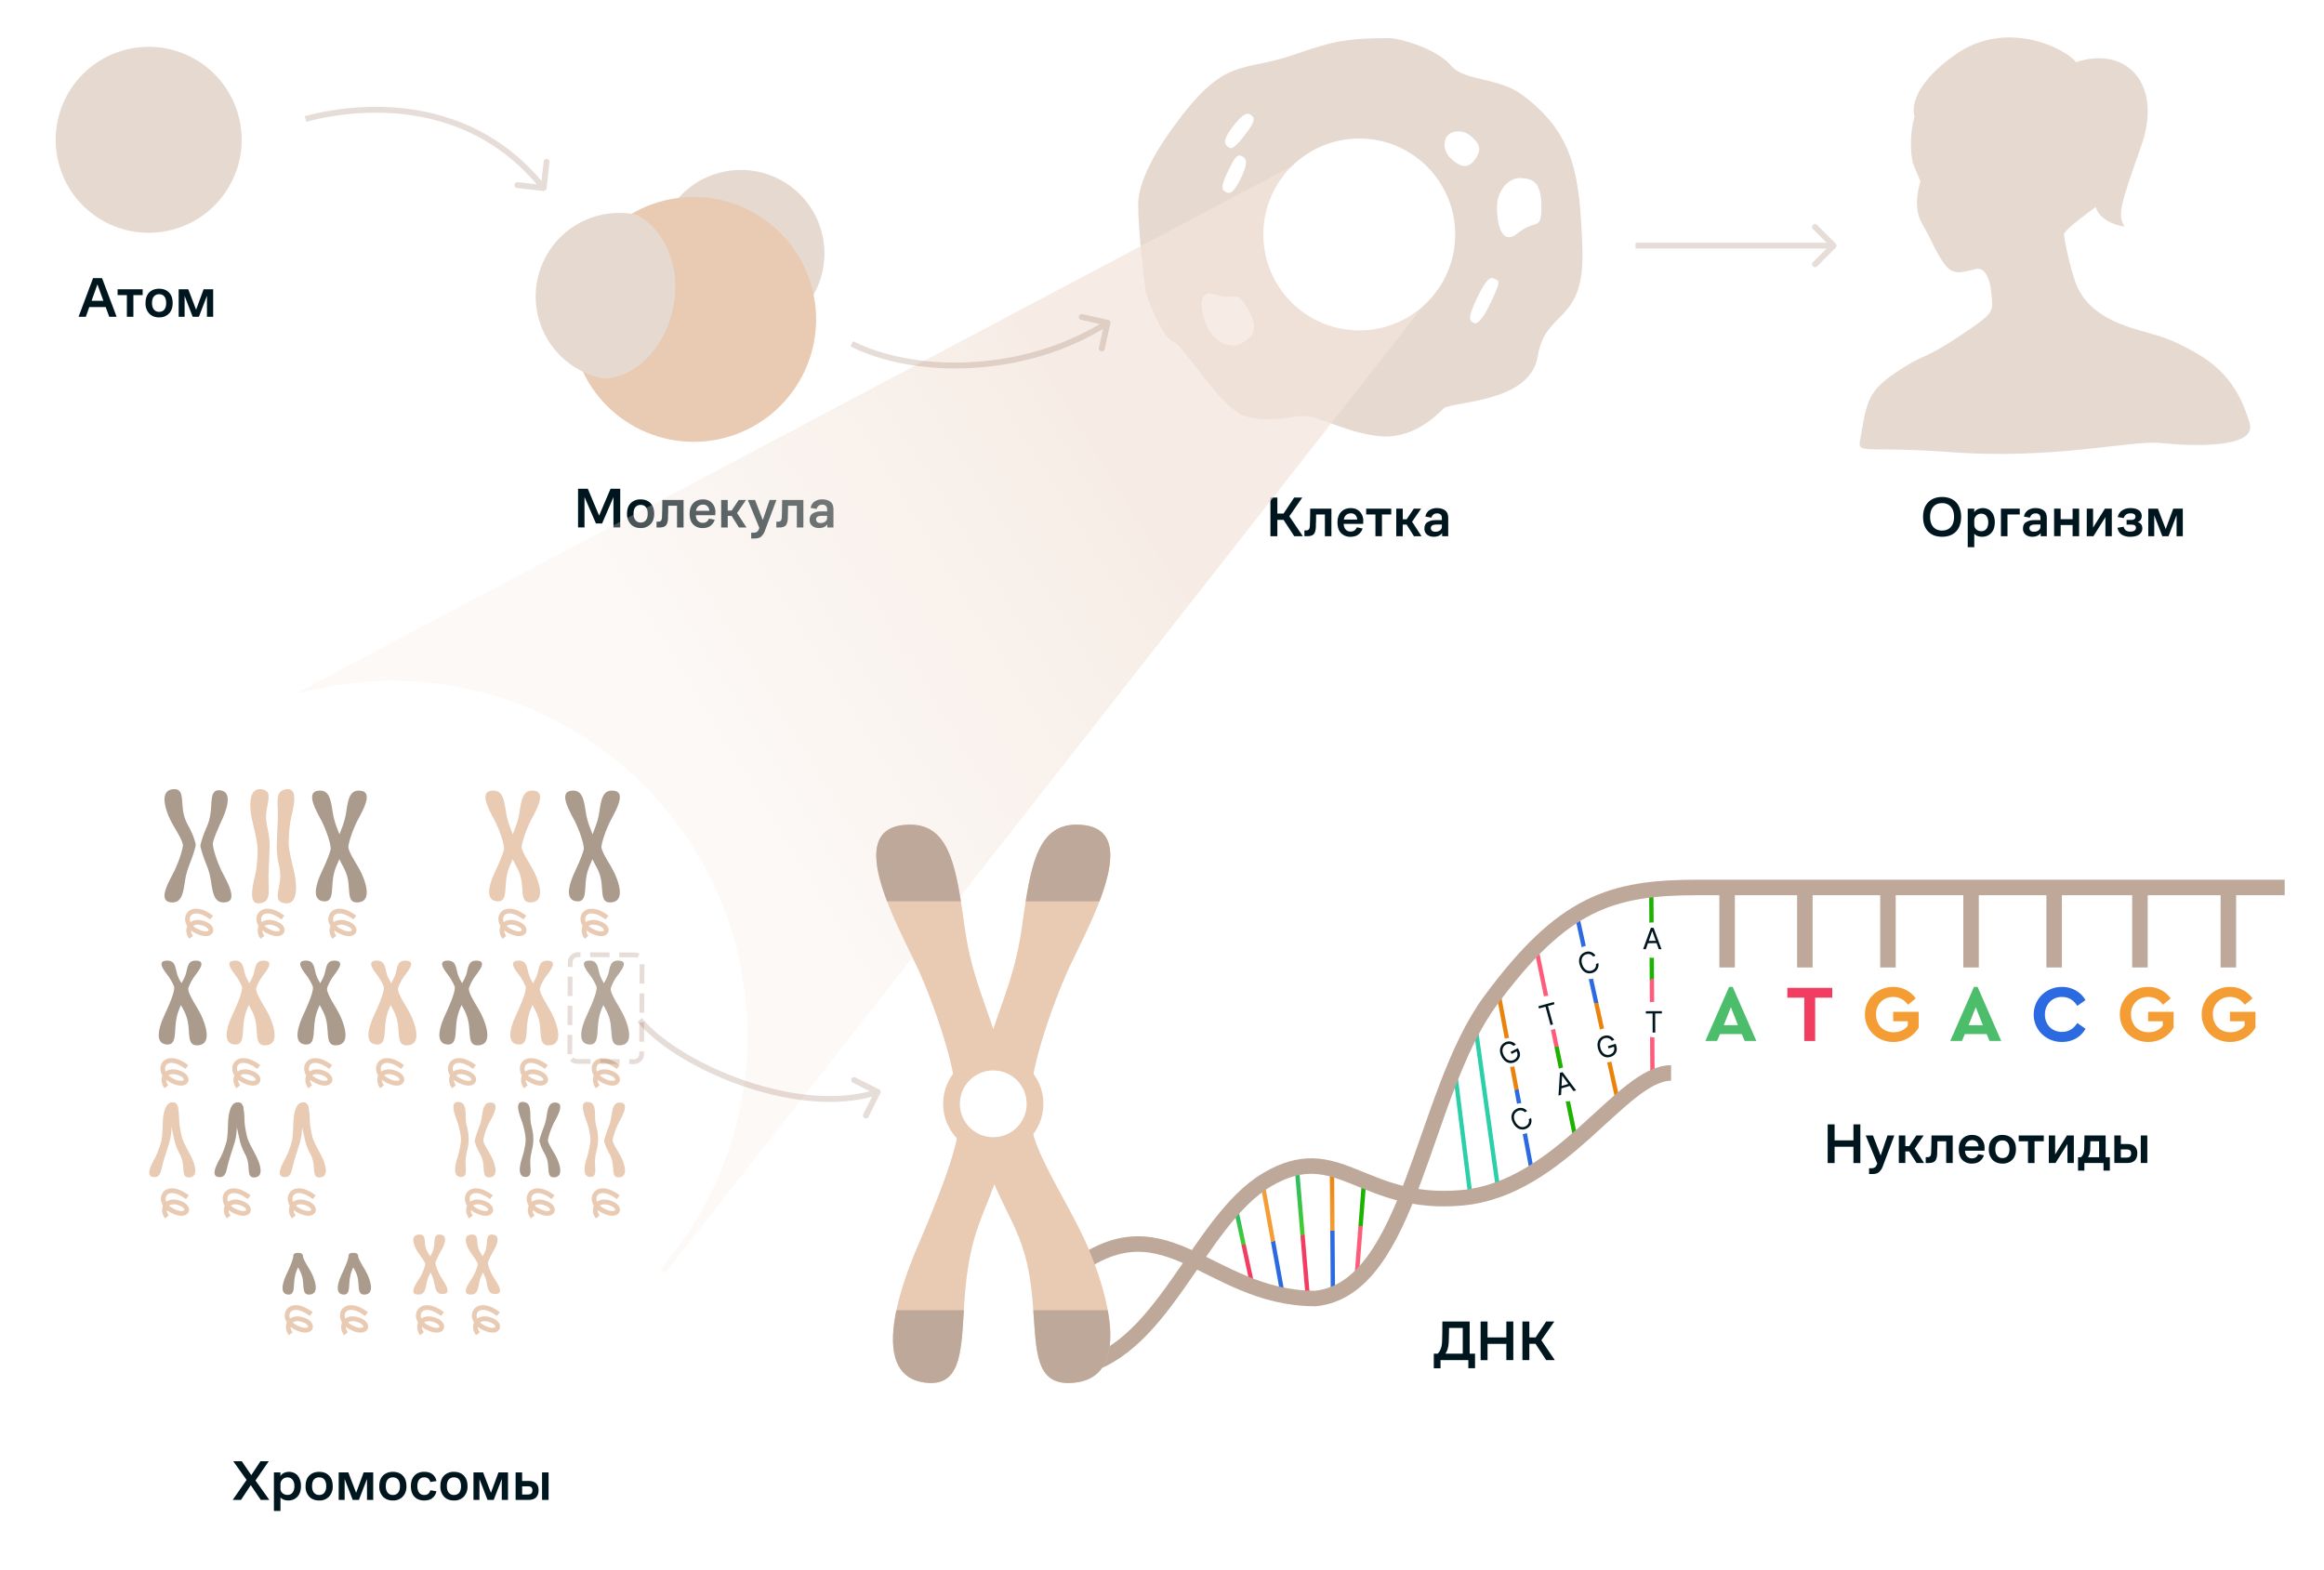 <svg width="749" height="506" fill="none" xmlns="http://www.w3.org/2000/svg"><path d="m417.88 375.46 3.85 45.42" stroke="url(#a)" stroke-width="1.39"/><path d="m397.88 387.57 6.18 28.76" stroke="url(#b)" stroke-width="1.39"/><path d="m429.27 377.19.3 37.84" stroke="url(#c)" stroke-width="1.39"/><path d="m406.75 380.6 6.87 37.92" stroke="url(#d)" stroke-width="1.39"/><path d="m473.68 383.66-4.42-35.51m6.14-18.1 7.52 53.86" stroke="#2BD0A9" stroke-width="1.39"/><path d="m439.72 379.44-2.6 33.58" stroke="url(#e)" stroke-width="1.39"/><path d="m507.49 365.55-12.18-58.9" stroke="url(#f)" stroke-width="1.39"/><path d="M508.63 353.56a5.5 5.5 0 0 0 .13-7.78 5.5 5.5 0 0 0-7.77-.35 5.5 5.5 0 0 0-.13 7.77 5.5 5.5 0 0 0 7.77.36ZM502.82 330.56a5.5 5.5 0 0 0 .13-7.78 5.5 5.5 0 0 0-7.77-.35 5.5 5.5 0 0 0-.13 7.78 5.5 5.5 0 0 0 7.77.35Z" fill="#fff"/><path d="m503.12 352.87.11-2.07 2.67-.8 1.22 1.68.84-.25-4.38-5.88-.83.24-.46 7.33.83-.25Zm.15-2.86.18-3.29.05-.02 1.94 2.67-2.17.64ZM496 325.04l2.09-.58 1.63 5.93.8-.22-1.63-5.93 2.1-.57-.2-.72-4.99 1.37.2.72Z" fill="#00161F"/><path d="m532.2 288.56.19 28.76.18 28.76" stroke="url(#g)" stroke-width="1.39"/><path d="M535.15 308.07a5.72 5.72 0 0 0 2.54-7.68 5.72 5.72 0 0 0-7.7-2.43 5.72 5.72 0 0 0-2.55 7.67 5.72 5.72 0 0 0 7.71 2.44ZM535.74 333.8a5.67 5.67 0 0 0 2.3-7.67 5.67 5.67 0 0 0-7.58-2.64 5.67 5.67 0 0 0-2.29 7.68 5.67 5.67 0 0 0 7.57 2.64Z" fill="#fff"/><path d="m530.44 305.94.68-1.95 2.78-.01.7 1.95h.88l-2.56-6.89h-.86l-2.5 6.9h.88Zm.94-2.69 1.09-3.11h.05l1.12 3.1-2.26.01ZM530.45 326.66l2.16-.01.02 6.15h.84l-.02-6.15 2.16-.01v-.74l-5.17.02v.74Z" fill="#00161F"/><path d="m521.3 354.3-12.76-57.77" stroke="url(#h)" stroke-width="1.39"/><path d="M515.5 314.45a5.42 5.42 0 0 0 1.06-7.6 5.42 5.42 0 0 0-7.6-1 5.42 5.42 0 0 0-1.07 7.59 5.42 5.42 0 0 0 7.6 1.01ZM521.05 341.24a5.54 5.54 0 0 0 1.21-7.74 5.54 5.54 0 0 0-7.78-.92 5.54 5.54 0 0 0-1.2 7.74 5.54 5.54 0 0 0 7.77.92Z" fill="#fff"/><path d="M514.2 308a2.68 2.68 0 0 0-3.4-1.08c-1.65.63-2.34 2.37-1.55 4.4.79 2.03 2.47 2.83 4.12 2.2a2.69 2.69 0 0 0 1.76-3.1l-.77.3c.15.96-.43 1.73-1.28 2.06-1.16.46-2.43-.09-3.08-1.76-.65-1.66-.08-2.92 1.08-3.38.86-.33 1.8-.15 2.34.67l.78-.3ZM519.45 335.46l.82-.26a2.76 2.76 0 0 0-3.37-1.3c-1.68.53-2.46 2.2-1.81 4.28.65 2.08 2.24 3 3.98 2.46 1.57-.5 2.36-1.89 1.85-3.51l-.22-.71-2.5.78.22.71 1.73-.54c.35 1.19-.2 2.17-1.31 2.52-1.22.39-2.45-.25-2.98-1.95-.54-1.71.11-2.93 1.28-3.3.95-.3 1.76.04 2.31.82Z" fill="#00161F"/><path d="m483.08 320.96 11.13 59.2" stroke="url(#i)" stroke-width="1.39"/><path d="M490.09 342.63a4.89 4.89 0 0 0-6.9-6.89 4.89 4.89 0 0 0 6.9 6.9ZM493.68 364.05c1.99-2 2.04-5.17.11-7.09a5.01 5.01 0 0 0-7.08.15 5.02 5.02 0 0 0-.12 7.08 5.01 5.01 0 0 0 7.09-.14Z" fill="#fff"/><path d="M492.17 358.1a2.68 2.68 0 0 0-3.52-.62c-1.54.86-2 2.67-.93 4.57 1.06 1.9 2.84 2.47 4.38 1.62a2.69 2.69 0 0 0 1.32-3.32l-.73.4c.3.94-.17 1.79-.97 2.23-1.1.61-2.43.24-3.3-1.32-.87-1.56-.48-2.89.61-3.5.8-.44 1.77-.4 2.4.34l.74-.4ZM487.77 337.1l.77-.4a2.76 2.76 0 0 0-3.55-.68c-1.56.82-2.04 2.6-1.03 4.53 1 1.93 2.73 2.57 4.36 1.72 1.45-.76 1.98-2.27 1.2-3.78l-.35-.66-2.33 1.22.35.65 1.6-.84c.56 1.1.2 2.18-.84 2.72-1.13.59-2.45.18-3.28-1.4-.82-1.59-.4-2.9.68-3.47.89-.46 1.75-.27 2.42.4Z" fill="#00161F"/><path d="M342.62 411.83c32.32-27.87 45.75 6.69 81.36 6.69 30.9-3.22 34.23-65.93 56.29-95.86 23.4-31.76 39-36.62 66.9-36.62h9.47m179.69 0h-179.7m0 25.79v-25.79m51.84 25.79v-25.79m26.78 25.79v-25.79m-53.56 25.79v-25.79m80.34 25.79v-25.79m27.65 25.79v-25.79m28.5 25.79v-25.79" stroke="#BEA899" stroke-width="5"/><path d="M345.12 441.17c29.34-3.62 40.45-47.49 63.3-60.97 22.87-13.48 30.49 8.8 62.73 5.86 32.24-2.93 51.46-40.24 67.42-40.24" stroke="#BEA899" stroke-width="5"/><path d="m561.34 333.29.96 2.23h3.76l-7.63-17.43h-1.16l-7.65 17.43h3.76l.96-2.23h7Zm-3.5-8.66 2.28 5.78h-4.56l2.28-5.78Z" fill="#4CBD6B"/><path d="M605.56 334.67a9.36 9.36 0 0 0 4.64 1.16 9.32 9.32 0 0 0 8.17-4.64v-5.06h-8.22v3.04h4.72v1.4c-.5.67-1.12 1.19-1.9 1.55-.77.4-1.63.57-2.61.57a5.85 5.85 0 0 1-2.99-.72 4.96 4.96 0 0 1-2.02-2.05 6.07 6.07 0 0 1-.7-2.96 5.32 5.32 0 0 1 2.62-4.9 5.78 5.78 0 0 1 2.88-.73c1.97 0 3.55.86 4.77 2.52l2.5-2.05a8.73 8.73 0 0 0-7.22-3.71c-1.71 0-3.24.39-4.64 1.17a8.62 8.62 0 0 0-4.51 7.7 8.64 8.64 0 0 0 4.51 7.7Z" fill="#F59D35"/><path d="m640.26 333.29.96 2.23h3.76l-7.62-17.43h-1.17l-7.65 17.43h3.76l.96-2.23h7Zm-3.5-8.66 2.28 5.78h-4.56l2.28-5.78Z" fill="#4CBD6B"/><path d="M659.94 334.67a9.33 9.33 0 0 0 4.62 1.16c1.63 0 3.11-.36 4.46-1.11a8.03 8.03 0 0 0 3.11-3.14l-2.64-1.87c-1.22 1.92-2.86 2.88-4.9 2.88a5.74 5.74 0 0 1-2.86-.7 5.04 5.04 0 0 1-1.97-2 5.88 5.88 0 0 1-.7-2.9c0-1.1.23-2.05.7-2.9a5.29 5.29 0 0 1 4.82-2.76c2.05 0 3.69.96 4.9 2.88l2.65-1.87a8.4 8.4 0 0 0-3.14-3.11 8.8 8.8 0 0 0-4.4-1.14c-1.7 0-3.22.39-4.62 1.17a8.74 8.74 0 0 0-4.52 7.7 8.65 8.65 0 0 0 4.5 7.7Z" fill="#2C6AE2"/><path d="M687.72 334.67a9.37 9.37 0 0 0 4.65 1.16 9.33 9.33 0 0 0 8.17-4.64v-5.06h-8.22v3.04h4.72v1.4c-.5.67-1.12 1.19-1.9 1.55-.78.4-1.63.57-2.62.57a5.85 5.85 0 0 1-2.98-.72 4.96 4.96 0 0 1-2.02-2.05 6.07 6.07 0 0 1-.7-2.96 5.33 5.33 0 0 1 2.62-4.9 5.8 5.8 0 0 1 2.88-.73c1.97 0 3.55.86 4.77 2.52l2.49-2.05a8.72 8.72 0 0 0-7.21-3.71c-1.71 0-3.24.39-4.65 1.17a8.62 8.62 0 0 0-4.51 7.7 8.65 8.65 0 0 0 4.51 7.7ZM714.1 334.67a9.36 9.36 0 0 0 4.65 1.16 9.32 9.32 0 0 0 8.17-4.64v-5.06h-8.23v3.04h4.72v1.4c-.49.67-1.11 1.19-1.89 1.55-.78.4-1.63.57-2.62.57a5.84 5.84 0 0 1-2.98-.72 4.96 4.96 0 0 1-2.02-2.05 6.08 6.08 0 0 1-.7-2.96 5.34 5.34 0 0 1 2.62-4.9 5.8 5.8 0 0 1 2.87-.73c1.97 0 3.56.86 4.78 2.52l2.49-2.05a8.73 8.73 0 0 0-7.21-3.71c-1.72 0-3.25.39-4.65 1.17a8.62 8.62 0 0 0-4.51 7.7 8.65 8.65 0 0 0 4.51 7.7Z" fill="#F59D35"/><path d="M581.5 321.56v13.96h3.51v-13.96h5.5v-3.16h-14.47v3.16h5.47Z" fill="#F13D61"/><path d="M600 138.95c1.7-10.27 2.93-13.34 10.71-18.69 9.34-6.42 8.76-3.9 20.44-11.68 11.67-7.78 11.19-7.78 10.7-13.62-.49-5.84-2.43-8.76-4.87-8.27-4.28.87-7.3 2.43-10.21-1.46-2.92-3.9-3.9-7.3-7.3-13.14-3.4-5.84-.49-13.62-.49-13.62s-1.94-4.38-2.43-5.84c-.49-1.46-1.46-8.27.49-15.08 0 0-3.4-8.27 13.13-19.95 16.55-11.68 35.52-1.95 38.93 2.43 16.05-5.35 28.22 6.81 20.92 27.25-7.3 20.43-7.3 21.9-5.35 25.78-8.27-1.45-9.25-6.32-9.25-6.32s-10.21 7.3-10.21 8.76 2.09 11.53 3.89 16.05c2.92 7.3 9.49 11.68 19.31 14.6 7.7 2.29 11.3 2.77 20.44 8.27 9.73 5.84 13.77 13.78 16.2 22.05 2.43 8.27-19.46 7.3-28.7 6.32-9.25-.97-34.58 5.4-67.18 2.97-32.6-2.43-30.62 1.95-29.16-6.81Z" fill="#E6D9D0"/><circle cx="47.92" cy="45.06" r="29.97" transform="rotate(165.7 47.92 45.06)" fill="#E6D9D0"/><circle cx="238.81" cy="81.71" r="26.92" transform="rotate(165.7 238.8 81.7)" fill="#E6D9D0"/><circle cx="223.56" cy="102.94" r="39.46" transform="rotate(165.7 223.56 102.94)" fill="#E9CAB3"/><path d="M194.11 121.92a26.92 26.92 0 1 1 10.94-52.73c8.11 3.96 14.88 15.55 11.86 30.1-3.02 14.56-13.98 23.13-22.8 22.63Z" fill="#E6D9D0"/><path d="m32.89 89.65 4.7 12.46h-2.38l-1.15-3.15h-5.28l-1.12 3.15h-2.34l4.67-12.46h2.9Zm-3.38 7.3h3.81l-1.92-5.3-1.89 5.3ZM37.9 95.11v-1.87h8.08v1.87h-2.99v7h-2.1v-7h-3ZM51.28 102.3c-1.3 0-2.36-.41-3.17-1.22a4.67 4.67 0 0 1-1.2-3.42c0-1.47.4-2.6 1.18-3.4.81-.8 1.87-1.2 3.2-1.2 1.32 0 2.38.4 3.16 1.2.8.8 1.2 1.93 1.2 3.4 0 1.45-.4 2.59-1.2 3.4a4.18 4.18 0 0 1-3.17 1.23Zm0-1.79c.74 0 1.3-.25 1.69-.75.39-.5.58-1.2.58-2.1 0-.9-.2-1.6-.58-2.1-.4-.48-.95-.73-1.69-.73-.7 0-1.27.25-1.68.74-.4.47-.6 1.17-.6 2.09 0 .9.2 1.6.62 2.1.41.5.97.75 1.66.75ZM57.58 102.1v-8.86h3.1l2.52 6.58 2.42-6.58h3.08v8.87h-2v-6.78l-2.6 6.78h-2l-2.6-6.74v6.74h-1.92ZM192.07 168.73l-3.69-8.54V170h-2.08v-12.46h3.15l3.64 8.65 3.67-8.65h3.13v12.46h-2.18v-9.77l-3.66 8.49h-1.98ZM206.47 170.2c-1.3 0-2.36-.41-3.16-1.22a4.67 4.67 0 0 1-1.22-3.42c0-1.47.4-2.6 1.2-3.4a4.3 4.3 0 0 1 3.18-1.2c1.34 0 2.4.4 3.17 1.2.8.8 1.2 1.93 1.2 3.4 0 1.45-.4 2.59-1.2 3.4a4.18 4.18 0 0 1-3.17 1.23Zm0-1.78c.74 0 1.3-.25 1.69-.76.4-.5.59-1.2.59-2.1 0-.9-.2-1.6-.59-2.1-.4-.48-.95-.72-1.69-.72-.7 0-1.27.24-1.68.73-.4.47-.6 1.17-.6 2.09 0 .9.2 1.6.62 2.1.41.5.97.75 1.66.75ZM213.36 166.47a133.53 133.53 0 0 0 .1-5.33h6.85v8.87h-2.11v-7h-2.82c0 .3 0 .64-.02.99a27.5 27.5 0 0 1-.06 2.03v.83c-.03 1.16-.25 1.98-.66 2.45-.4.47-1.1.7-2.08.7h-.96v-1.87h.53c.44 0 .75-.12.94-.37.18-.24.28-.67.3-1.3ZM230.52 166.05h-6.26c.05.8.27 1.42.68 1.83.4.42.91.63 1.53.63.58 0 1.02-.14 1.34-.4.33-.29.56-.6.7-.96l1.83.37a3.7 3.7 0 0 1-1.27 1.88c-.63.53-1.5.8-2.63.8a4.1 4.1 0 0 1-3.03-1.18c-.76-.78-1.15-1.93-1.15-3.45 0-.75.11-1.42.33-2a3.8 3.8 0 0 1 2.27-2.33c.53-.18 1.1-.28 1.7-.28 1.19 0 2.15.38 2.88 1.13a4.24 4.24 0 0 1 1.12 3.14 6.34 6.34 0 0 1-.04.82Zm-3.96-3.4c-.58 0-1.08.16-1.48.5-.4.34-.66.83-.77 1.5h4.3a2.22 2.22 0 0 0-.58-1.44 1.9 1.9 0 0 0-1.47-.57ZM232.43 170v-8.86h2.11v3.43h1.25l2.29-3.43h2.36l-2.9 4.22 3.05 4.65h-2.44l-2.36-3.74h-1.25v3.74h-2.1ZM246.62 170.8a4.78 4.78 0 0 1-1.35 2.18c-.5.39-1.21.58-2.13.58h-1.04v-1.87h.77c.4 0 .74-.07 1-.23.29-.15.5-.43.66-.83l.2-.47-3.71-9.02h2.32l2.5 6.47 2.2-6.47h2.2l-3.62 9.66ZM251.97 166.47a177.46 177.46 0 0 0 .1-5.33h6.85v8.87h-2.11v-7h-2.82c0 .3 0 .64-.02.99 0 .35 0 .7-.02 1.04l-.03 1v.82c-.04 1.16-.26 1.98-.66 2.45-.4.47-1.1.7-2.1.7h-.95v-1.87h.53c.44 0 .76-.12.94-.37.18-.24.28-.67.3-1.3ZM266.64 170v-1c-.27.38-.63.67-1.08.88-.45.2-.97.31-1.56.31-.89 0-1.62-.22-2.2-.68a2.37 2.37 0 0 1-.86-1.96c0-.91.3-1.58.9-2a4.5 4.5 0 0 1 2.44-.7c.41-.03.82-.04 1.23-.03l1.06.02v-.64c0-.52-.13-.9-.4-1.15a1.58 1.58 0 0 0-1.14-.39c-.52 0-.93.13-1.23.39-.3.25-.5.58-.62.99l-1.92-.35c.16-.84.56-1.51 1.2-2a4.2 4.2 0 0 1 2.57-.73c1.06 0 1.92.25 2.58.75.66.5 1 1.32 1 2.45v5.85h-1.97Zm-.07-3.75h-.95c-.36 0-.7 0-1.05.02-.49.01-.87.12-1.15.31-.27.19-.4.46-.4.83 0 .35.12.64.38.86.26.2.6.31 1.04.31.62 0 1.12-.15 1.52-.46.4-.3.6-.7.6-1.19v-.68ZM84.05 483.44l-3.23-4.77-3.15 4.76H75l4.47-6.44-4.29-6.01h2.75l3.06 4.47 2.95-4.47h2.67l-4.27 6.19 4.46 6.26h-2.75ZM88.28 486.99v-12.42h2.09v1.17c.27-.44.65-.78 1.15-1a4 4 0 0 1 3.15-.06c.48.2.88.48 1.21.86.35.38.61.85.8 1.43.22.56.32 1.2.32 1.94 0 1.51-.38 2.68-1.15 3.5-.76.8-1.74 1.2-2.93 1.2-.53 0-1-.07-1.43-.23a3.1 3.1 0 0 1-1.1-.73v4.34h-2.11Zm2.1-7.27c0 .63.23 1.14.67 1.53.44.38.98.57 1.63.57.67 0 1.2-.25 1.6-.75.41-.51.61-1.2.61-2.09 0-.85-.2-1.53-.6-2.03-.4-.51-.94-.77-1.63-.77a2.22 2.22 0 0 0-2.27 2.34v1.2ZM102.86 483.62c-1.3 0-2.36-.4-3.17-1.21a4.67 4.67 0 0 1-1.2-3.43c0-1.46.4-2.6 1.19-3.39.8-.8 1.86-1.2 3.18-1.2 1.33 0 2.4.4 3.17 1.2.8.8 1.2 1.93 1.2 3.4a4.7 4.7 0 0 1-1.2 3.4 4.18 4.18 0 0 1-3.17 1.23Zm0-1.78c.74 0 1.3-.25 1.69-.75.39-.5.59-1.2.59-2.1 0-.91-.2-1.6-.6-2.1-.38-.48-.94-.73-1.68-.73-.7 0-1.27.25-1.68.73-.4.48-.6 1.18-.6 2.1 0 .9.2 1.6.62 2.1.41.5.97.75 1.66.75ZM109.16 483.44v-8.87h3.1l2.52 6.57 2.42-6.57h3.08v8.87h-2v-6.78l-2.6 6.77h-2l-2.6-6.74v6.75h-1.92ZM126.62 483.62c-1.3 0-2.36-.4-3.17-1.21a4.67 4.67 0 0 1-1.2-3.43c0-1.46.4-2.6 1.19-3.39.8-.8 1.87-1.2 3.18-1.2 1.34 0 2.4.4 3.17 1.2.8.8 1.2 1.93 1.2 3.4a4.7 4.7 0 0 1-1.2 3.4 4.18 4.18 0 0 1-3.17 1.23Zm0-1.78c.74 0 1.3-.25 1.69-.75.4-.5.59-1.2.59-2.1 0-.91-.2-1.6-.59-2.1-.4-.48-.95-.73-1.69-.73-.7 0-1.27.25-1.68.73-.4.48-.6 1.18-.6 2.1 0 .9.2 1.6.62 2.1.41.5.97.75 1.66.75ZM138.7 480.32l1.95.33a3.6 3.6 0 0 1-1.24 2.14c-.65.55-1.56.83-2.72.83-.62 0-1.2-.1-1.72-.3-.52-.19-.97-.48-1.35-.86a4.16 4.16 0 0 1-.88-1.42 6.1 6.1 0 0 1-.31-2.04c0-.76.1-1.42.3-2 .23-.58.52-1.06.89-1.44.38-.4.83-.69 1.35-.88.53-.2 1.1-.3 1.72-.3 1.16 0 2.07.28 2.74.83a3.6 3.6 0 0 1 1.24 2.14l-1.96.31c-.11-.39-.32-.74-.62-1.04-.3-.3-.75-.46-1.38-.46-.7 0-1.24.26-1.63.77-.38.5-.57 1.2-.57 2.07 0 .88.2 1.58.57 2.09.4.5.94.75 1.63.75.63 0 1.08-.15 1.38-.46.3-.3.5-.66.6-1.06ZM146.3 483.62c-1.3 0-2.36-.4-3.16-1.21a4.67 4.67 0 0 1-1.21-3.43c0-1.46.4-2.6 1.19-3.39a4.3 4.3 0 0 1 3.19-1.2c1.33 0 2.38.4 3.16 1.2.8.8 1.2 1.93 1.2 3.4a4.7 4.7 0 0 1-1.2 3.4 4.18 4.18 0 0 1-3.16 1.23Zm0-1.78c.74 0 1.3-.25 1.7-.75.38-.5.58-1.2.58-2.1 0-.91-.2-1.6-.59-2.1-.39-.48-.95-.73-1.68-.73-.71 0-1.28.25-1.69.73-.4.48-.6 1.18-.6 2.1 0 .9.2 1.6.62 2.1.41.5.97.75 1.67.75ZM152.6 483.44v-8.87h3.1l2.53 6.57 2.42-6.57h3.07v8.87h-2v-6.78l-2.6 6.77h-2l-2.6-6.74v6.75h-1.92ZM174.7 483.44v-8.87h2.1v8.87h-2.1Zm-8.52 0v-8.87h2.1v2.75h2.1c1.02 0 1.81.25 2.36.75.56.5.84 1.24.84 2.23 0 1-.27 1.78-.82 2.33-.54.54-1.34.8-2.42.8h-4.16Zm3.81-4.38h-1.7v2.63h1.7c.6 0 1.02-.11 1.25-.34.23-.24.35-.58.35-1.03 0-.45-.13-.77-.37-.97-.23-.2-.64-.3-1.23-.3ZM409.44 172.82v-12.46h2.24v5.15h2.01l3.41-5.15h2.62l-4.18 6.04 4.35 6.42h-2.77l-3.44-5.26h-2v5.26h-2.24ZM422.16 169.28a133.53 133.53 0 0 0 .09-5.33h6.85v8.87H427v-7h-2.83l-.01.99a27.5 27.5 0 0 1-.06 2.03v.83c-.04 1.16-.26 1.98-.66 2.45-.4.47-1.1.7-2.09.7h-.95v-1.87h.53c.44 0 .75-.12.94-.37.18-.24.28-.68.29-1.3ZM439.32 168.86h-6.27c.05.8.28 1.42.68 1.83.4.42.92.63 1.54.63.58 0 1.02-.14 1.34-.4.33-.29.56-.6.7-.96l1.83.37c-.2.72-.62 1.35-1.27 1.88-.63.53-1.51.8-2.64.8a4.1 4.1 0 0 1-3.02-1.18c-.77-.78-1.15-1.93-1.15-3.45 0-.75.1-1.42.33-2a3.8 3.8 0 0 1 2.27-2.33c.52-.19 1.1-.28 1.7-.28 1.19 0 2.15.38 2.88 1.13a4.23 4.23 0 0 1 1.12 3.14 6.29 6.29 0 0 1-.04.82Zm-3.96-3.4c-.58 0-1.08.16-1.48.5-.4.34-.66.83-.77 1.49h4.3a2.22 2.22 0 0 0-.58-1.43 1.9 1.9 0 0 0-1.47-.57ZM440.3 165.82v-1.87h8.08v1.87h-2.99v7h-2.1v-7h-3ZM450 172.82v-8.87h2.1v3.43h1.25l2.3-3.43H458l-2.9 4.21 3.04 4.66h-2.44l-2.36-3.74h-1.25v3.74H450ZM464.78 172.82v-1.01c-.27.38-.63.67-1.08.88-.46.2-.98.31-1.56.31-.9 0-1.63-.22-2.2-.68a2.38 2.38 0 0 1-.86-1.96c0-.91.3-1.58.9-2a4.5 4.5 0 0 1 2.43-.7c.42-.03.83-.04 1.23-.03.4 0 .76 0 1.06.02v-.64c0-.52-.13-.91-.4-1.15a1.58 1.58 0 0 0-1.14-.39c-.52 0-.93.13-1.22.39-.3.25-.5.58-.63.98l-1.92-.34c.16-.85.56-1.51 1.2-2a4.2 4.2 0 0 1 2.57-.73c1.07 0 1.93.25 2.59.75.66.5.99 1.32.99 2.45v5.85h-1.96Zm-.08-3.76h-.95c-.36 0-.7 0-1.05.02-.48.01-.87.12-1.15.31-.27.19-.4.46-.4.83 0 .35.13.64.38.86.26.2.6.3 1.05.3.6 0 1.12-.14 1.52-.45.4-.3.6-.7.6-1.19v-.68ZM625.91 173a7.4 7.4 0 0 1-2.5-.4 5.36 5.36 0 0 1-3.18-3.23c-.3-.8-.44-1.73-.44-2.78 0-1.03.15-1.94.44-2.75a5.34 5.34 0 0 1 3.19-3.24 7.1 7.1 0 0 1 2.49-.42c.92 0 1.75.14 2.51.42a5.14 5.14 0 0 1 3.17 3.24c.3.8.46 1.72.46 2.75 0 1.05-.15 1.98-.46 2.78a5.15 5.15 0 0 1-3.17 3.22c-.76.28-1.6.41-2.51.41Zm0-2c1.23 0 2.19-.4 2.86-1.19.67-.8 1-1.88 1-3.22 0-1.36-.33-2.43-1-3.23a3.54 3.54 0 0 0-2.86-1.19c-1.22 0-2.17.4-2.86 1.2-.67.79-1 1.86-1 3.22 0 1.34.33 2.42 1 3.22.69.8 1.64 1.2 2.86 1.2ZM634.18 176.37v-12.42h2.1v1.17c.26-.44.64-.77 1.15-1a4 4 0 0 1 3.15-.06c.47.2.88.48 1.2.86.35.38.62.86.81 1.43.21.56.31 1.21.31 1.94 0 1.52-.38 2.68-1.15 3.5-.76.8-1.73 1.21-2.93 1.21-.53 0-1-.08-1.43-.24a3.1 3.1 0 0 1-1.1-.73v4.34h-2.1Zm2.11-7.27c0 .63.22 1.15.66 1.54.44.38.98.57 1.63.57.67 0 1.21-.25 1.61-.75.4-.52.6-1.22.6-2.1 0-.85-.2-1.53-.6-2.03-.39-.51-.93-.77-1.63-.77a2.22 2.22 0 0 0-2.27 2.34v1.2ZM644.88 172.82v-8.87h6.07v1.87h-3.96v7h-2.1ZM657.7 172.82v-1.01c-.28.38-.64.67-1.09.88-.45.2-.97.31-1.56.31-.89 0-1.62-.22-2.2-.68a2.38 2.38 0 0 1-.86-1.96c0-.91.3-1.58.9-2a4.5 4.5 0 0 1 2.44-.7c.41-.03.82-.04 1.23-.03.4 0 .75 0 1.06.02v-.64c0-.52-.14-.91-.4-1.15a1.58 1.58 0 0 0-1.14-.39c-.53 0-.94.13-1.23.39-.3.25-.5.58-.62.98l-1.93-.34c.16-.85.57-1.51 1.22-2a4.2 4.2 0 0 1 2.56-.73c1.06 0 1.92.25 2.58.75.66.5 1 1.32 1 2.45v5.85h-1.97Zm-.08-3.76h-.95c-.36 0-.7 0-1.05.02a2.1 2.1 0 0 0-1.15.31.93.93 0 0 0-.4.83c0 .35.12.64.38.86.25.2.6.3 1.04.3.61 0 1.12-.14 1.52-.45.4-.3.6-.7.6-1.19v-.68ZM662.02 172.82v-8.87h2.11v3.39h3.85v-3.39h2.1v8.87h-2.1v-3.61h-3.85v3.6h-2.1ZM674.69 172.82h-2.15v-8.87h2.04v6.1l3.8-6.1h2.23v8.87h-2.06v-6.14l-3.86 6.14ZM686.56 171.33c.62 0 1.07-.1 1.38-.33.3-.22.46-.5.46-.88 0-.34-.13-.6-.37-.77-.23-.17-.62-.25-1.15-.25h-1.5v-1.52h1.46c.49 0 .84-.1 1.06-.28a.92.92 0 0 0 .33-.75.96.96 0 0 0-.38-.8c-.26-.2-.66-.3-1.21-.3-.63 0-1.11.15-1.47.44-.35.28-.6.65-.71 1.1l-1.93-.35c.2-.9.66-1.6 1.38-2.1a4.6 4.6 0 0 1 2.73-.77c1.12 0 2 .22 2.64.67.64.44.97 1.07.97 1.9 0 .44-.11.84-.33 1.18-.22.34-.55.6-.97.75.46.14.83.38 1.1.72.26.34.4.77.4 1.3 0 .84-.34 1.5-1.03 2-.68.47-1.63.71-2.86.71a4.88 4.88 0 0 1-2.82-.73 3.2 3.2 0 0 1-1.28-2.16l1.96-.35c.1.45.32.83.66 1.13.34.3.84.44 1.48.44ZM692.37 172.82v-8.87h3.1l2.52 6.58 2.42-6.58h3.08v8.87h-2v-6.78l-2.6 6.78h-2l-2.6-6.74v6.74h-1.92ZM462.1 441v-4.7h1.25c.4-.35.72-.87.97-1.56.27-.7.42-1.47.44-2.3.04-.89.06-1.88.08-2.98l.02-3.53h8.8v10.37h1.73v4.7h-2.16v-2.62h-8.96v2.63h-2.16Zm4.8-8.42a9.48 9.48 0 0 1-.3 2.03 5.06 5.06 0 0 1-.77 1.69h5.6V428h-4.41a242.17 242.17 0 0 1-.11 4.57ZM477.19 438.38v-12.45h2.23v5.14h6.06v-5.14h2.24v12.45h-2.24v-5.24h-6.06v5.25h-2.24ZM490.66 438.38v-12.45h2.23v5.14h2.02l3.4-5.14h2.63l-4.18 6.04 4.34 6.41h-2.77l-3.44-5.25h-2v5.25h-2.23ZM589.04 374.84V362.4h2.23v5.14h6.07v-5.14h2.23v12.45h-2.23v-5.24h-6.07v5.24h-2.23ZM606.9 375.63a4.78 4.78 0 0 1-1.35 2.18c-.5.4-1.2.59-2.13.59h-1.04v-1.87h.77c.4 0 .74-.08 1-.24.29-.15.5-.42.67-.82l.2-.48-3.72-9.01h2.33l2.49 6.46 2.2-6.46h2.2l-3.61 9.65ZM611.97 374.84v-8.86h2.1v3.42h1.25l2.3-3.42h2.36l-2.9 4.21 3.04 4.65h-2.44l-2.36-3.73h-1.25v3.73h-2.1ZM622.4 371.3a177.46 177.46 0 0 0 .1-5.32h6.84v8.86h-2.1v-7h-2.83l-.01 1c0 .35 0 .7-.02 1.04l-.04.99v.82c-.04 1.16-.25 1.98-.66 2.46-.4.46-1.1.7-2.09.7h-.95v-1.88h.53c.44 0 .75-.12.94-.36.18-.25.28-.68.29-1.3ZM639.56 370.89h-6.26c.04.8.27 1.41.67 1.83.4.41.92.62 1.54.62.58 0 1.02-.13 1.34-.4.33-.28.56-.6.7-.95l1.83.36c-.2.72-.62 1.35-1.27 1.89-.63.52-1.51.79-2.63.79a4.1 4.1 0 0 1-3.03-1.17c-.77-.79-1.15-1.94-1.15-3.45 0-.76.1-1.42.33-2a3.8 3.8 0 0 1 2.27-2.33c.52-.19 1.1-.29 1.7-.29 1.19 0 2.15.38 2.88 1.14a4.24 4.24 0 0 1 1.12 3.13 5.85 5.85 0 0 1-.04.83Zm-3.96-3.41c-.58 0-1.08.17-1.48.51-.4.33-.66.83-.77 1.49h4.3a2.23 2.23 0 0 0-.58-1.43 1.9 1.9 0 0 0-1.47-.57ZM645.36 375.03c-1.31 0-2.37-.4-3.17-1.21a4.67 4.67 0 0 1-1.21-3.43c0-1.46.4-2.6 1.19-3.39a4.3 4.3 0 0 1 3.19-1.2c1.33 0 2.38.4 3.17 1.2.79.8 1.19 1.93 1.19 3.4 0 1.45-.4 2.58-1.2 3.4a4.18 4.18 0 0 1-3.16 1.23Zm0-1.78c.73 0 1.3-.25 1.68-.75.4-.5.59-1.2.59-2.1 0-.91-.2-1.6-.59-2.1-.39-.49-.95-.73-1.68-.73-.71 0-1.27.25-1.69.73-.4.48-.6 1.18-.6 2.1 0 .9.2 1.6.62 2.1.41.5.97.75 1.67.75ZM650.61 367.85v-1.87h8.08v1.87h-2.98v7h-2.11v-7h-2.99ZM662.46 374.84h-2.15v-8.86h2.04v6.1l3.8-6.1h2.22v8.86h-2.05v-6.13l-3.86 6.13ZM669.73 372.98h.94c.28-.24.51-.55.7-.96.18-.41.29-.87.33-1.37a473.72 473.72 0 0 0 .1-4.67h6.82v7h1.36v4.32h-2.04v-2.46h-6.17v2.46h-2.04v-4.32Zm3.92-2.19a4.52 4.52 0 0 1-.73 2.19h3.6v-5.13h-2.81a76.44 76.44 0 0 1-.06 2.94ZM689.95 374.84v-8.86h2.1v8.86h-2.1Zm-8.52 0v-8.86h2.1v2.75h2.1c1.02 0 1.8.25 2.36.75.56.5.84 1.24.84 2.23 0 1-.28 1.78-.83 2.33-.53.53-1.34.8-2.41.8h-4.16Zm3.8-4.38h-1.7v2.64h1.7c.6 0 1.02-.11 1.25-.34.23-.24.35-.58.35-1.03 0-.45-.12-.78-.37-.97-.23-.2-.64-.3-1.22-.3Z" fill="#00161F"/><path d="M447.6 12.28c-15.19 0-19.47 1.56-31.18 5.55-16.6 5.66-21.6.06-38.4 23.3-1.93 2.68-11.2 15.23-11.2 24.84 0 7.7 1.6 21.9 2.4 28.05 1.6 4.8 5.6 14.74 8.8 16.03 4 1.6 15.2 21.63 23.2 24.04 8 2.4 14.4 0 19.2 0 4.8 0 12 4.8 23.19 6.4 11.2 1.6 19.2-6.4 21.6-8.8 2.4-2.41 27.99-1.61 30.38-16.84 2.4-15.22 15.2-10.41 14.4-34.45-.8-24.04-2.6-37.19-19.2-49.69-7.83-5.9-18.74-4.41-23.19-9.61-4.8-5.61-16.7-8.82-20-8.82Z" fill="#E6D9D0"/><path d="M490.13 57.38c3.95.22 6.64 1.28 6.64 9.3 0 8-1.87 3.77-7.63 8.5-5.76 4.72-6.9-4.85-6.64-9.3.25-4.46 3.7-8.72 7.63-8.5ZM391.72 94.92c6.8 2.3 6.38-2.26 10.44 4.64 4.07 6.9 1.25 9.39-2.26 11.2-3.51 1.81-8.4-.67-10.45-4.64-2.04-3.97-4.53-13.5 2.27-11.2ZM474.12 43.94c2.43 2.13 3.8 3.98 1.22 7.5-2.58 3.5-5.16 1.91-7.6-.21-2.43-2.13-2.81-5.67-1.22-7.5 1.6-1.82 5.16-1.92 7.6.2ZM481.9 89.94c1.25.62 1.87.51-1.13 6.9-3 6.4-4.62 7.81-5.87 7.19-1.25-.63-2.12-1.2 1.23-8.17s4.51-6.54 5.77-5.92ZM400.23 50.32c1.28.64 2.24 1.58 0 6.46-2.25 4.88-3.67 5.85-4.95 5.22-1.28-.64-2.19-1.2.34-6.5 2.52-5.32 3.32-5.82 4.6-5.18ZM395.76 47.34c-1.11-.9-1.84-2.03 1.4-6.31 3.24-4.28 4.84-4.92 5.96-4.02 1.11.9 1.87 1.64-1.74 6.28-3.61 4.63-4.5 4.95-5.62 4.05Z" fill="#fff"/><path d="M416.89 53.24 68.39 237.8l145.75 172.78 245-312.51-42.25-44.83Z" fill="url(#j)" fill-opacity=".7" style="mix-blend-mode:multiply"/><circle cx="438.08" cy="75.57" r="30.92" transform="rotate(-86.8 438.08 75.57)" fill="#fff"/><circle cx="126.41" cy="333.92" r="114.52" fill="#fff"/><path fill-rule="evenodd" clip-rule="evenodd" d="M193.12 261.9c-.36 2.31-.93 3.79-1.58 5.5l-.57 1.53-.57-1.54a24.4 24.4 0 0 1-1.58-5.5l-.03-.18c-.65-4.14-1.13-7.22-4.6-6.86-3.92.4-1.23 5.47.5 8.75.32.6.61 1.15.82 1.59 1.32 2.82 2.65 6.58 2.65 8.46v.03c-.5 2.06-1.93 5.22-2.95 7.41-1.25 2.69-3.74 8.95.62 9.4 2.51.26 2.66-1.9 2.84-4.72.06-.91.13-1.9.28-2.89.33-2.13.84-3.28 1.42-4.63.19-.42.38-.85.57-1.34.34.74.68 1.38 1 1.98.77 1.43 1.44 2.7 1.79 4.78.16.98.23 1.92.3 2.79.2 2.7.34 4.63 3.05 4.37 4.69-.44 2.1-7.16.76-9.84a48.6 48.6 0 0 0-1.59-2.84c-1.17-1.98-2.35-3.98-2.42-5.2.25-2.02 1.42-5.26 2.6-7.76.2-.44.5-.99.82-1.6 1.73-3.27 4.42-8.35.5-8.74-3.47-.36-3.96 2.72-4.6 6.86l-.03.19Z" fill="#AA9B8C"/><path fill-rule="evenodd" clip-rule="evenodd" d="M167.4 261.9c-.35 2.31-.92 3.79-1.57 5.5l-.57 1.53-.57-1.54c-.66-1.7-1.22-3.18-1.58-5.5l-.03-.18c-.65-4.14-1.13-7.22-4.6-6.86-3.92.4-1.23 5.47.5 8.75.32.6.61 1.15.82 1.59 1.32 2.82 2.65 6.58 2.65 8.46v.03c-.5 2.06-1.93 5.22-2.95 7.41-1.25 2.69-3.74 8.95.62 9.4 2.51.26 2.66-1.9 2.84-4.72.06-.91.13-1.9.28-2.89.33-2.13.84-3.28 1.42-4.63.19-.42.38-.85.57-1.34.34.74.68 1.38 1 1.98.76 1.43 1.44 2.7 1.79 4.78.16.98.23 1.92.3 2.79.2 2.7.34 4.63 3.05 4.37 4.69-.44 2.1-7.16.76-9.84a48.6 48.6 0 0 0-1.59-2.84c-1.17-1.98-2.35-3.98-2.42-5.2.25-2.02 1.42-5.26 2.6-7.76.2-.44.5-.99.82-1.6 1.73-3.27 4.42-8.35.5-8.74-3.47-.36-3.96 2.72-4.6 6.86l-.03.19Z" fill="#E9CAB3"/><path fill-rule="evenodd" clip-rule="evenodd" d="M111.55 261.9a24.4 24.4 0 0 1-1.58 5.5l-.57 1.53-.57-1.54a24.4 24.4 0 0 1-1.58-5.5l-.03-.18c-.65-4.14-1.13-7.22-4.6-6.86-3.92.4-1.23 5.47.5 8.75.32.6.61 1.15.82 1.59 1.32 2.82 2.65 6.58 2.65 8.46v.03c-.5 2.06-1.93 5.22-2.95 7.41-1.25 2.69-3.74 8.95.62 9.4 2.51.26 2.66-1.9 2.84-4.72.06-.91.13-1.9.28-2.89.33-2.13.84-3.28 1.42-4.63.19-.42.38-.85.57-1.34.34.74.68 1.38 1 1.98.76 1.43 1.44 2.7 1.79 4.78.16.98.23 1.92.3 2.79.2 2.7.34 4.63 3.05 4.37 4.68-.44 2.1-7.16.76-9.84-.43-.88-1-1.86-1.59-2.84-1.17-1.98-2.35-3.98-2.42-5.2.25-2.02 1.42-5.26 2.6-7.76.2-.44.5-.99.82-1.6 1.73-3.27 4.42-8.35.5-8.74-3.47-.36-3.96 2.72-4.6 6.86l-.03.19ZM96.3 408.9c.53 1 1 1.89 1.25 3.34.11.68.16 1.34.2 1.95.15 1.88.25 3.23 2.14 3.05 3.27-.31 1.47-5 .53-6.87-.3-.61-.7-1.3-1.11-1.98-.84-1.43-1.7-2.87-1.7-3.71 0-.62-.82-.93-1.59-.86-.72-.07-1.49.24-1.49.86 0 1.25-1.3 4.13-2.18 6-.87 1.88-2.6 6.25.44 6.56 1.75.18 1.85-1.33 1.98-3.3.04-.63.09-1.32.2-2.01.23-1.49.58-2.3.99-3.23l.1-.24.24.45ZM114.1 408.9c.53 1 1 1.89 1.25 3.34.11.68.16 1.34.2 1.95.15 1.88.25 3.23 2.14 3.05 3.27-.31 1.47-5 .53-6.87-.3-.61-.7-1.3-1.11-1.98-.84-1.43-1.7-2.87-1.7-3.71 0-.62-.82-.93-1.6-.86-.7-.07-1.48.24-1.48.86 0 1.25-1.3 4.13-2.18 6-.87 1.88-2.6 6.25.44 6.56 1.75.18 1.85-1.33 1.98-3.3.04-.63.09-1.32.2-2.01.23-1.49.58-2.3.99-3.23l.1-.24.24.45Z" fill="#AA9B8C"/><path fill-rule="evenodd" clip-rule="evenodd" d="M80.78 316.12c-.14.25-.28.5-.42.8l-.42-.8c-.48-.89-.89-1.65-1.15-2.84l-.03-.1c-.47-2.14-.82-3.73-3.36-3.55-2.86.21-.9 2.83.37 4.52l.6.83c.66 1 1.32 2.22 1.67 3.2l-.03.27c0 1.81-1.87 5.98-3.12 8.69-1.25 2.71-3.74 9.04.62 9.5 2.51.25 2.66-1.94 2.84-4.77.07-.93.13-1.92.28-2.92.33-2.15.84-3.32 1.42-4.68l.15-.34.47.9c.76 1.44 1.44 2.73 1.79 4.83.16.99.23 1.94.3 2.82.2 2.73.34 4.68 3.04 4.42 4.7-.45 2.11-7.24.77-9.95-.43-.88-1.01-1.87-1.6-2.86-1.2-2.07-2.42-4.15-2.42-5.37v-.14a14.84 14.84 0 0 1 2.4-4.43c1.26-1.69 3.23-4.31.37-4.51-2.54-.19-2.9 1.4-3.37 3.54l-.02.1c-.26 1.2-.68 1.95-1.15 2.84Z" fill="#E9CAB3"/><path fill-rule="evenodd" clip-rule="evenodd" d="M104.77 313.28a10 10 0 0 1-1.15 2.84l-.42.8c-.14-.3-.28-.55-.42-.8a10 10 0 0 1-1.15-2.84l-.02-.1c-.47-2.14-.83-3.73-3.37-3.55-2.86.21-.9 2.83.37 4.52.24.32.45.6.6.83.66 1 1.33 2.22 1.68 3.2-.02.1-.04.18-.04.27 0 1.81-1.87 5.98-3.12 8.69-1.24 2.71-3.74 9.04.63 9.5 2.5.25 2.65-1.94 2.84-4.77.06-.93.12-1.92.28-2.92.33-2.15.83-3.32 1.42-4.68l.14-.34.47.9c.77 1.44 1.44 2.73 1.79 4.83.16.99.23 1.94.3 2.82.2 2.73.34 4.68 3.05 4.42 4.69-.45 2.1-7.24.77-9.95a49.52 49.52 0 0 0-1.6-2.86c-1.2-2.07-2.42-4.15-2.42-5.37l-.01-.14c.3-1.03 1.05-2.47 1.8-3.6l.6-.83c1.27-1.69 3.23-4.31.37-4.51-2.54-.19-2.9 1.4-3.36 3.54l-.03.1ZM58.9 316.12c-.13.25-.27.5-.41.8a37.6 37.6 0 0 0-.43-.8 9.98 9.98 0 0 1-1.15-2.84l-.02-.1c-.47-2.14-.82-3.73-3.36-3.55-2.86.21-.9 2.83.37 4.52l.6.83c.66 1 1.32 2.22 1.67 3.2a1 1 0 0 0-.03.27c0 1.81-1.87 5.98-3.12 8.69-1.25 2.71-3.74 9.04.62 9.5 2.51.25 2.66-1.94 2.84-4.77.06-.93.13-1.92.28-2.92.33-2.15.84-3.32 1.42-4.68l.15-.34c.16.32.31.62.47.9.76 1.44 1.44 2.73 1.78 4.83.17.99.24 1.94.3 2.82.2 2.73.35 4.68 3.05 4.42 4.69-.45 2.1-7.24.77-9.95-.44-.88-1.01-1.87-1.6-2.86-1.2-2.07-2.42-4.15-2.42-5.37v-.14c.29-1.03 1.04-2.47 1.8-3.6.15-.23.36-.51.6-.83 1.26-1.69 3.22-4.31.37-4.51-2.55-.19-2.9 1.4-3.37 3.54l-.02.1c-.27 1.2-.68 1.95-1.15 2.84Z" fill="#AA9B8C"/><path fill-rule="evenodd" clip-rule="evenodd" d="M127.64 313.28c-.27 1.2-.68 1.95-1.16 2.84l-.42.8c-.14-.3-.28-.55-.42-.8-.47-.89-.89-1.65-1.15-2.84l-.02-.1c-.47-2.14-.83-3.73-3.37-3.55-2.85.21-.9 2.83.37 4.52.24.32.45.6.6.83.66 1 1.33 2.22 1.68 3.2l-.03.27c0 1.81-1.88 5.98-3.12 8.69-1.25 2.71-3.75 9.04.62 9.5 2.5.25 2.65-1.94 2.84-4.77.06-.93.13-1.92.28-2.92.33-2.15.83-3.32 1.42-4.68l.14-.34.48.9c.76 1.44 1.44 2.73 1.78 4.83.16.99.23 1.94.3 2.82.2 2.73.35 4.68 3.05 4.42 4.69-.45 2.1-7.24.77-9.95-.44-.88-1.02-1.87-1.6-2.86-1.2-2.07-2.42-4.15-2.42-5.37l-.01-.14a14.87 14.87 0 0 1 2.4-4.43c1.27-1.69 3.23-4.31.37-4.51-2.54-.19-2.89 1.4-3.36 3.54l-.02.1Z" fill="#E9CAB3"/><path fill-rule="evenodd" clip-rule="evenodd" d="m149.34 316.12-.42.8c-.14-.3-.28-.55-.42-.8a10 10 0 0 1-1.15-2.84l-.02-.1c-.47-2.14-.83-3.73-3.37-3.55-2.86.21-.89 2.83.38 4.52l.6.83c.65 1 1.32 2.22 1.67 3.2-.02.1-.04.18-.04.27 0 1.81-1.87 5.98-3.11 8.69-1.25 2.71-3.75 9.04.62 9.5 2.5.25 2.65-1.94 2.84-4.77.06-.93.13-1.92.28-2.92a16.6 16.6 0 0 1 1.42-4.68l.14-.34.48.9a14.31 14.31 0 0 1 1.78 4.83c.16.99.23 1.94.3 2.82.2 2.73.35 4.68 3.05 4.42 4.69-.45 2.1-7.24.77-9.95a49.52 49.52 0 0 0-1.6-2.86c-1.2-2.07-2.42-4.15-2.42-5.37l-.01-.14a14.8 14.8 0 0 1 2.4-4.43c1.27-1.69 3.23-4.31.37-4.51-2.54-.19-2.89 1.4-3.36 3.54l-.02.1c-.27 1.2-.68 1.95-1.16 2.84Z" fill="#AA9B8C"/><path fill-rule="evenodd" clip-rule="evenodd" d="M172.2 316.12c-.13.25-.27.5-.41.8l-.43-.8a10 10 0 0 1-1.15-2.84l-.02-.1c-.47-2.14-.82-3.73-3.37-3.55-2.85.21-.89 2.83.38 4.52l.6.83c.66 1 1.32 2.22 1.67 3.2l-.03.27c0 1.81-1.88 5.98-3.12 8.69-1.25 2.71-3.75 9.04.62 9.5 2.51.25 2.65-1.94 2.84-4.77.06-.93.13-1.92.28-2.92.33-2.15.84-3.32 1.42-4.68l.15-.34c.16.32.31.62.47.9.76 1.44 1.44 2.73 1.78 4.83.17.99.24 1.94.3 2.82.2 2.73.35 4.68 3.05 4.42 4.69-.45 2.1-7.24.77-9.95a49.52 49.52 0 0 0-1.6-2.86c-1.2-2.07-2.42-4.15-2.42-5.37v-.14c.29-1.03 1.04-2.47 1.8-3.6.15-.23.36-.51.6-.83 1.26-1.69 3.22-4.31.37-4.51-2.55-.19-2.9 1.4-3.37 3.54l-.02.1a10 10 0 0 1-1.15 2.84Z" fill="#E9CAB3"/><path fill-rule="evenodd" clip-rule="evenodd" d="M196.2 313.28a10 10 0 0 1-1.15 2.84c-.14.25-.28.5-.42.8l-.42-.8a10 10 0 0 1-1.15-2.84l-.03-.1c-.47-2.14-.82-3.73-3.36-3.55-2.86.21-.9 2.83.37 4.52.23.32.45.6.6.83.66 1 1.32 2.22 1.68 3.2a.98.98 0 0 0-.04.27c0 1.81-1.87 5.98-3.12 8.69-1.25 2.71-3.74 9.04.63 9.5 2.5.25 2.65-1.94 2.84-4.77.06-.93.12-1.92.27-2.92a16.6 16.6 0 0 1 1.42-4.68l.15-.34.47.9c.76 1.44 1.44 2.73 1.79 4.83.16.99.23 1.94.3 2.82.2 2.73.34 4.68 3.04 4.42 4.7-.45 2.11-7.24.77-9.95a49.52 49.52 0 0 0-1.6-2.86c-1.2-2.07-2.42-4.15-2.42-5.37v-.14a14.8 14.8 0 0 1 2.4-4.43c1.26-1.69 3.23-4.31.37-4.51-2.54-.19-2.9 1.4-3.37 3.54l-.02.1ZM171.38 363.32c-.22-.94-.43-1.85-.44-3.04v-.13c-.04-2.8-.07-4.88-2.4-4.98-2.63-.1-1.33 3.51-.5 5.84l.4 1.13c.6 2 1.12 4.6.94 5.85v.2a28.75 28.75 0 0 1-1.1 4.95c-.62 1.88-1.78 6.24 1.16 6.19 1.68-.03 1.6-1.48 1.5-3.36-.03-.61-.06-1.27-.03-1.94.04-1.18.27-2.2.5-3.21.26-1.17.52-2.31.47-3.65.02-1.63-.24-2.76-.5-3.85Zm3.95 8.15c.51.95.96 1.8 1.2 3.2.1.65.15 1.28.2 1.85.13 1.81.23 3.1 2.04 2.93 3.13-.3 1.4-4.79.5-6.58-.28-.59-.67-1.24-1.06-1.9-.78-1.32-1.57-2.66-1.62-3.48.17-1.34.96-3.51 1.74-5.19.14-.3.33-.66.55-1.06 1.16-2.19 2.95-5.59.34-5.85-2.33-.24-2.65 1.82-3.08 4.59l-.02.12a16.32 16.32 0 0 1-1.06 3.68c-.34.92-.73 1.93-1.12 3.43-.07.13-.1.3-.1.47a1 1 0 0 0 .13.56c.42 1.46.91 2.38 1.36 3.23Z" fill="#AA9B8C"/><path fill-rule="evenodd" clip-rule="evenodd" d="M150.53 363.32c-.22-.94-.43-1.85-.44-3.04v-.13c-.04-2.8-.07-4.88-2.4-4.98-2.63-.1-1.33 3.51-.5 5.84l.4 1.13c.6 2 1.12 4.6.94 5.85a28.66 28.66 0 0 1-1.1 5.14c-.62 1.89-1.78 6.25 1.16 6.2 1.68-.03 1.6-1.48 1.5-3.36-.02-.61-.06-1.27-.03-1.94.04-1.18.27-2.2.5-3.21.26-1.17.52-2.31.47-3.65.02-1.63-.24-2.76-.5-3.85Zm3.95 8.15c.51.95.97 1.8 1.2 3.2.1.65.15 1.28.2 1.85.13 1.81.23 3.1 2.04 2.93 3.13-.3 1.4-4.79.5-6.58-.28-.59-.67-1.24-1.06-1.9-.78-1.32-1.57-2.66-1.62-3.48a20.7 20.7 0 0 1 2.29-6.25c1.16-2.19 2.95-5.59.34-5.85-2.33-.24-2.65 1.82-3.08 4.59l-.02.12c-.24 1.55-.62 2.54-1.05 3.68-.35.92-.74 1.93-1.13 3.43a.9.9 0 0 0-.1.47c0 .22.04.41.13.56a15.1 15.1 0 0 0 1.36 3.23ZM192.25 363.32c-.22-.94-.43-1.85-.45-3.04v-.13c-.04-2.8-.06-4.88-2.4-4.98-2.62-.1-1.33 3.51-.5 5.84l.4 1.13c.6 2 1.13 4.6.95 5.85a28.66 28.66 0 0 1-1.1 5.14c-.62 1.89-1.78 6.25 1.15 6.2 1.69-.03 1.61-1.48 1.51-3.36-.03-.61-.06-1.27-.04-1.94.04-1.18.27-2.2.5-3.21.26-1.17.52-2.31.48-3.65.02-1.63-.25-2.76-.5-3.85Zm3.95 8.15c.5.95.96 1.8 1.2 3.2.1.65.15 1.28.2 1.85.13 1.81.22 3.1 2.03 2.93 3.14-.3 1.41-4.79.51-6.58-.29-.59-.67-1.24-1.06-1.9-.78-1.32-1.57-2.66-1.62-3.48.17-1.34.95-3.51 1.74-5.19.14-.3.33-.66.54-1.06 1.16-2.19 2.96-5.59.34-5.85-2.32-.24-2.64 1.82-3.08 4.59l-.01.12a16.38 16.38 0 0 1-1.06 3.68c-.35.92-.74 1.93-1.13 3.43-.07.13-.1.3-.1.47 0 .22.05.41.14.56a15.1 15.1 0 0 0 1.36 3.23ZM89.4 267.27c.07-1.47.14-2.97.14-4.85 0-.75-.02-1.46-.05-2.13-.11-3.18-.2-5.41 2.7-5.89 3.87-.63 2.6 4.97 1.78 8.59-.15.66-.29 1.26-.37 1.74-.31 1.76-.53 4.5-.56 6.86.01 1.99.72 5.01 1.33 7.64.22.92.42 1.8.58 2.56.6 2.94 1.39 10.08-3.26 9.32-2.68-.44-2.32-2.34-1.83-5 .16-.86.33-1.8.42-2.78.18-1.87-.09-3.13-.4-4.61a26.85 26.85 0 0 1-.61-8.04c.02-1.21.07-2.3.13-3.41ZM86.7 278.25a91.55 91.55 0 0 0-.16 4.85c0 .75.03 1.47.05 2.14.12 3.17.2 5.4-2.69 5.88-3.88.63-2.6-4.97-1.78-8.58.15-.67.28-1.27.37-1.75.31-1.76.52-4.5.55-6.86 0-1.99-.71-5-1.32-7.63-.22-.93-.42-1.8-.58-2.56-.61-2.94-1.4-10.1 3.25-9.33 2.69.44 2.33 2.35 1.84 5.01-.16.85-.33 1.78-.43 2.77-.17 1.87.1 3.13.4 4.62a26.85 26.85 0 0 1 .62 8.03c-.02 1.21-.07 2.3-.13 3.42ZM55.5 364.35a61.73 61.73 0 0 0-1.14-4.57c-.63-2.05-1.07-3.49.74-4.3 2.41-1.08 2.55 2.79 2.64 5.28l.06 1.2a32.16 32.16 0 0 0 .82 4.55c.35 1.3 1.34 3.15 2.2 4.76l.82 1.57c.9 1.81 2.65 6.33-.51 6.64-1.82.18-1.92-1.13-2.06-2.95-.05-.58-.1-1.22-.2-1.87-.22-1.26-.6-2.03-1.07-2.94-.53-1.07-1.17-2.32-1.71-4.74a1.68 1.68 0 0 1-.08-.38c-.2-.8-.35-1.52-.5-2.25Z" fill="#E9CAB3"/><path fill-rule="evenodd" clip-rule="evenodd" d="M53.54 371.5c-.3.95-.62 1.91-.96 3.13l-.34 1.4c-.49 2.09-.83 3.55-2.8 3.35-2.63-.27-.8-3.7.36-5.9.22-.4.42-.77.56-1.07a32.11 32.11 0 0 0 1.56-4.34c.36-1.29.43-3.4.5-5.22l.08-1.77c.12-2.02.88-6.8 3.77-5.48 1.66.76 1.1 1.93.3 3.58-.25.52-.53 1.1-.77 1.72a9.32 9.32 0 0 0-.55 3.08 18.09 18.09 0 0 1-1.02 5.32c-.23.79-.46 1.5-.7 2.2Z" fill="#E9CAB3"/><path fill-rule="evenodd" clip-rule="evenodd" d="M76.55 364.35a61.83 61.83 0 0 0-1.14-4.57c-.63-2.05-1.07-3.49.73-4.3 2.42-1.08 2.56 2.79 2.65 5.28.02.47.03.88.06 1.2.1 1.2.43 2.98.81 4.5l.01.05c.35 1.3 1.34 3.15 2.2 4.76.3.57.58 1.1.81 1.57.9 1.81 2.66 6.33-.5 6.64-1.83.18-1.93-1.13-2.06-2.95a20.7 20.7 0 0 0-.2-1.87 9.32 9.32 0 0 0-1.07-2.94 18.1 18.1 0 0 1-1.79-5.12c-.2-.8-.35-1.52-.5-2.25Z" fill="#AA9B8C"/><path fill-rule="evenodd" clip-rule="evenodd" d="M74.59 371.5a61.37 61.37 0 0 0-1.3 4.52c-.49 2.09-.83 3.56-2.8 3.35-2.63-.27-.81-3.7.36-5.9.22-.4.41-.77.55-1.07a32.18 32.18 0 0 0 1.57-4.33c.35-1.3.43-3.4.5-5.23.02-.64.04-1.24.08-1.76.12-2.02.88-6.81 3.76-5.5 1.67.77 1.1 1.94.3 3.59-.25.53-.52 1.1-.76 1.73-.44 1.18-.5 2.05-.55 3.07a18.09 18.09 0 0 1-1.02 5.32c-.23.8-.46 1.5-.7 2.21Z" fill="#AA9B8C"/><path fill-rule="evenodd" clip-rule="evenodd" d="M97.6 364.35a61.73 61.73 0 0 0-1.14-4.57c-.63-2.05-1.07-3.49.73-4.3 2.42-1.08 2.56 2.79 2.65 5.28.02.47.03.88.06 1.2.1 1.2.43 2.98.81 4.5l.01.05c.34 1.3 1.33 3.15 2.2 4.76.3.57.58 1.1.81 1.57.9 1.81 2.65 6.33-.5 6.64-1.83.18-1.93-1.13-2.06-2.95-.05-.58-.1-1.21-.2-1.87a9.3 9.3 0 0 0-1.07-2.94 18.1 18.1 0 0 1-1.79-5.12c-.2-.8-.35-1.52-.5-2.25Z" fill="#E9CAB3"/><path fill-rule="evenodd" clip-rule="evenodd" d="M95.63 371.5a61.37 61.37 0 0 0-1.3 4.52c-.49 2.09-.83 3.56-2.8 3.35-2.63-.27-.8-3.7.36-5.9.22-.4.42-.77.56-1.07a32.18 32.18 0 0 0 1.56-4.33c.36-1.3.43-3.4.5-5.23.02-.64.04-1.24.08-1.76.12-2.02.88-6.81 3.77-5.5 1.66.77 1.1 1.94.3 3.59-.25.53-.53 1.1-.77 1.73a9.32 9.32 0 0 0-.55 3.07c-.07 1.2-.16 2.6-.9 4.96-.03.14-.07.26-.12.36-.23.8-.46 1.5-.7 2.21Z" fill="#E9CAB3"/><path fill-rule="evenodd" clip-rule="evenodd" d="M59.67 283.68c.36-2.33.95-3.85 1.61-5.6a44.27 44.27 0 0 0 1.78-5.45 3.09 3.09 0 0 0-.08-.93 22.84 22.84 0 0 0-2.13-5.23c-.76-1.44-1.44-2.73-1.79-4.84-.16-.99-.23-1.95-.3-2.82-.2-2.74-.34-4.7-3.04-4.43-4.7.45-2.11 7.25-.77 9.97.43.88 1.01 1.87 1.6 2.87 1.16 2 2.34 4.04 2.41 5.27-.25 2.04-1.42 5.33-2.6 7.86-.2.45-.5 1-.81 1.61-1.73 3.32-4.42 8.46-.51 8.87 3.48.35 3.96-2.77 4.6-6.96l.03-.19Zm8.26 0c-.35-2.32-.9-3.73-1.55-5.37a40.55 40.55 0 0 1-1.75-5.33 1.9 1.9 0 0 1 .05-.94c.6-2.35 1.18-3.7 1.7-4.92.59-1.36 1.1-2.53 1.42-4.7.16-1 .22-1.99.28-2.92.19-2.84.33-5.04 2.84-4.78 4.37.46 1.87 6.8.62 9.52-1.02 2.23-2.45 5.43-2.94 7.5v.04c0 1.9 1.32 5.71 2.65 8.57.2.45.5 1 .81 1.61 1.73 3.32 4.42 8.46.51 8.87-3.48.35-3.96-2.77-4.6-6.96l-.04-.19Z" fill="#AA9B8C"/><path fill-rule="evenodd" clip-rule="evenodd" d="m138.57 410.49.18-.38.15.31c.41.88.77 1.62 1 2.85l.03.1c.42 2.23.73 3.88 3 3.69 2.54-.21.79-2.94-.34-4.7-.2-.32-.4-.62-.53-.85-.86-1.52-1.72-3.53-1.72-4.55v-.01c.31-1.1 1.25-2.8 1.91-3.98.82-1.44 2.44-4.8-.4-5.05-1.63-.13-1.73 1.03-1.85 2.54-.04.49-.08 1.02-.18 1.55a7.68 7.68 0 0 1-.92 2.48l-.23.44-.38-.6c-.5-.77-.94-1.45-1.16-2.57a13.6 13.6 0 0 1-.2-1.5c-.13-1.44-.22-2.48-1.98-2.34-3.05.24-1.37 3.84-.5 5.28.29.47.66 1 1.04 1.53.76 1.06 1.53 2.14 1.57 2.8a14.7 14.7 0 0 1-2.22 5.01c-1.13 1.76-2.87 4.49-.33 4.7 2.26.19 2.58-1.46 3-3.69l.02-.1c.23-1.23.6-2.04 1.04-2.96ZM155.49 410.49l.17-.38.15.31c.42.88.78 1.62 1.01 2.85l.02.1c.42 2.23.73 3.88 3 3.69 2.54-.21.8-2.94-.34-4.7-.2-.32-.4-.62-.53-.85-.86-1.52-1.72-3.53-1.72-4.55v-.01c.32-1.1 1.25-2.8 1.92-3.98.81-1.44 2.43-4.8-.4-5.05-1.64-.13-1.73 1.03-1.85 2.54-.04.49-.09 1.02-.19 1.55a7.68 7.68 0 0 1-.92 2.48l-.23.44c-.12-.21-.25-.41-.38-.6-.49-.77-.93-1.45-1.16-2.57a13.6 13.6 0 0 1-.2-1.5c-.12-1.44-.22-2.48-1.97-2.34-3.05.24-1.38 3.84-.5 5.28.28.47.66 1 1.03 1.53.76 1.06 1.53 2.14 1.58 2.8a14.7 14.7 0 0 1-2.22 5.01c-1.13 1.76-2.88 4.49-.33 4.7 2.26.19 2.57-1.46 3-3.69l.01-.1c.24-1.23.61-2.04 1.05-2.96Z" fill="#E9CAB3"/><path d="M160.63 423.52c-7.33-5.5-10.4 1.31-5.2 4.19 5.2 2.87 6.8-.96 2.53-2.35-4.27-1.4-5.84 2.17-3.92 4.52M142.62 423.52c-7.34-5.5-10.41 1.31-5.2 4.19 5.2 2.87 6.79-.96 2.52-2.35-4.27-1.4-5.84 2.17-3.92 4.52M118.11 423.52c-7.34-5.5-10.4 1.31-5.2 4.19 5.2 2.87 6.79-.96 2.52-2.35-4.27-1.4-5.83 2.17-3.92 4.52M101.29 385.86c-7.34-5.5-10.41 1.32-5.2 4.2 5.2 2.86 6.78-.97 2.52-2.36-4.27-1.4-5.84 2.18-3.92 4.53M199.26 385.86c-7.34-5.5-10.41 1.32-5.2 4.2 5.2 2.86 6.79-.97 2.52-2.36-4.27-1.4-5.84 2.18-3.92 4.53M199.26 343.9c-7.34-5.5-10.41 1.32-5.2 4.2 5.2 2.87 6.79-.97 2.52-2.36-4.27-1.4-5.84 2.18-3.92 4.53M176.09 343.9c-7.34-5.5-10.41 1.32-5.2 4.2 5.2 2.87 6.79-.97 2.52-2.36-4.27-1.4-5.84 2.18-3.92 4.53M152.92 343.9c-7.34-5.5-10.41 1.32-5.2 4.2 5.2 2.87 6.79-.97 2.52-2.36-4.27-1.4-5.84 2.18-3.92 4.53M129.75 343.9c-7.34-5.5-10.41 1.32-5.2 4.2 5.2 2.87 6.79-.97 2.52-2.36-4.27-1.4-5.84 2.18-3.92 4.53M106.58 343.9c-7.34-5.5-10.41 1.32-5.2 4.2 5.2 2.87 6.79-.97 2.52-2.36-4.27-1.4-5.84 2.18-3.92 4.53M83.4 343.9c-7.34-5.5-10.4 1.32-5.2 4.2 5.2 2.87 6.79-.97 2.52-2.36-4.27-1.4-5.83 2.18-3.92 4.53M60.23 343.9c-7.34-5.5-10.4 1.32-5.2 4.2 5.2 2.87 6.79-.97 2.52-2.36-4.27-1.4-5.83 2.18-3.92 4.53M68.2 295.73c-7.33-5.5-10.4 1.31-5.2 4.19 5.2 2.87 6.8-.96 2.53-2.35-4.27-1.4-5.83 2.18-3.92 4.53M91.2 295.73c-7.34-5.5-10.4 1.31-5.2 4.19 5.2 2.87 6.79-.96 2.52-2.35-4.27-1.4-5.83 2.18-3.92 4.53M169.16 295.73c-7.33-5.5-10.4 1.31-5.2 4.19 5.2 2.87 6.8-.96 2.53-2.35-4.27-1.4-5.84 2.18-3.92 4.53M195.64 295.73c-7.34-5.5-10.41 1.31-5.2 4.19 5.2 2.87 6.78-.96 2.52-2.35-4.27-1.4-5.84 2.18-3.92 4.53M114.37 295.73c-7.34-5.5-10.4 1.31-5.2 4.19 5.2 2.87 6.79-.96 2.52-2.35-4.26-1.4-5.83 2.18-3.92 4.53M100.3 423.52c-7.33-5.5-10.4 1.31-5.2 4.19 5.2 2.87 6.8-.96 2.53-2.35-4.27-1.4-5.84 2.17-3.92 4.52M80.31 385.86c-7.34-5.5-10.4 1.32-5.2 4.2 5.2 2.86 6.79-.97 2.52-2.36-4.26-1.4-5.83 2.18-3.92 4.53M178.28 385.86c-7.33-5.5-10.4 1.32-5.2 4.2 5.2 2.86 6.8-.97 2.52-2.36-4.26-1.4-5.83 2.18-3.91 4.53M60.4 385.86c-7.33-5.5-10.4 1.32-5.2 4.2 5.2 2.86 6.8-.97 2.53-2.36-4.27-1.4-5.83 2.18-3.92 4.53M158.38 385.86c-7.34-5.5-10.4 1.32-5.2 4.2 5.2 2.86 6.79-.97 2.52-2.36-4.27-1.4-5.83 2.18-3.92 4.53" stroke="#E9CAB3" stroke-width="1.53"/><path fill-rule="evenodd" clip-rule="evenodd" d="M329.34 298.86c-1.56 10.82-3.96 17.7-6.75 25.66-.8 2.27-1.62 4.62-2.46 7.18-.85-2.56-1.67-4.91-2.47-7.18-2.79-7.97-5.2-14.84-6.75-25.66l-.12-.88c-2.78-19.32-4.84-33.7-19.74-32.06-16.76 1.85-5.24 25.59 2.18 40.87 1.37 2.83 2.6 5.38 3.5 7.44 5.67 13.17 11.34 30.73 11.34 39.52 0 1.89.96 3.37 2.42 4.4-.87.91-1.4 2.07-1.4 3.46 0 8.36-8.02 27.62-13.37 40.16-5.35 12.54-16.04 41.8 2.67 43.9 10.75 1.2 11.37-8.93 12.17-22.05.26-4.27.54-8.87 1.2-13.5 1.41-9.94 3.57-15.33 6.08-21.61.85-2.1 1.73-4.3 2.63-6.8 1.29 3 2.59 5.65 3.83 8.2 3.26 6.64 6.17 12.57 7.65 22.3.7 4.56 1 8.97 1.28 13.01.87 12.62 1.48 21.64 13.07 20.43 20.09-2.09 9.03-33.44 3.29-45.98-1.87-4.08-4.34-8.65-6.83-13.24-5.16-9.54-10.39-19.18-10.39-24.82 0-1.63-.79-2.94-2.03-3.9a5.14 5.14 0 0 0 1.84-3.96c0-8.79 5.67-26.35 11.35-39.52.89-2.06 2.12-4.6 3.5-7.44 7.41-15.29 18.93-39.02 2.17-40.87-14.9-1.65-16.96 12.74-19.74 32.06l-.12.88Z" fill="#E9CAB3"/><circle cx="320.12" cy="355.77" r="16.16" fill="#E9CAB3"/><circle cx="320.12" cy="355.77" r="10.77" fill="#fff"/><path fill-rule="evenodd" clip-rule="evenodd" d="M285.9 290.5h23.78c-2.45-15.4-5.73-26-18.63-24.58-11.4 1.26-9.72 12.63-5.15 24.59ZM354.34 290.5c4.58-11.95 6.25-23.32-5.14-24.58-12.91-1.43-16.19 9.17-18.63 24.59h23.77ZM288.9 422.3c-2.36 11.24-1.65 22.12 9.5 23.36 10.74 1.2 11.36-8.92 12.16-22.04l.08-1.32h-21.73ZM333.02 422.3l.21 2.92c.87 12.62 1.48 21.64 13.07 20.43 11.5-1.2 12.8-12 10.72-23.35h-24Z" fill="#BEA899"/><path opacity=".2" d="M357.86 104.23a.95.95 0 0 0-.71-1.13l-8.3-1.85a.94.94 0 1 0-.4 1.84l7.37 1.65-1.65 7.37a.94.94 0 1 0 1.84.41l1.85-8.29Zm-83.75 7.41c19.94 10.08 55.6 10.79 83.34-6.82l-1.01-1.6c-27.19 17.26-62.14 16.51-81.48 6.74l-.85 1.68ZM176.14 60.73a.94.94 0 0 1-1.04.83l-8.44-.96a.94.94 0 0 1 .2-1.88l7.51.85.85-7.5a.94.94 0 0 1 1.88.22l-.96 8.44Zm-77.9-23.3c18.95-5.05 54.05-7.12 77.7 22.6l-1.48 1.18c-22.94-28.85-57.06-26.93-75.74-21.95l-.49-1.82ZM591.63 78.5c.37.37.37.97 0 1.34l-6 6a.94.94 0 1 1-1.34-1.33l5.34-5.34-5.34-5.34a.94.94 0 1 1 1.34-1.33l6 6Zm-64.51-.27h63.85v1.88h-63.85v-1.88Z" fill="#85573C"/><g opacity=".2" filter="url(#k)"><path d="M283.73 349.53a.94.94 0 0 0-.42-1.27l-7.6-3.8a.94.94 0 1 0-.84 1.68l6.75 3.39-3.39 6.75a.94.94 0 0 0 1.69.84l3.8-7.59Zm-78.3-23.03c6.45 7.78 19.49 15.75 34.03 20.74 14.54 4.98 30.8 7.05 43.72 2.76l-.6-1.79c-12.35 4.1-28.15 2.16-42.51-2.76s-27.05-12.74-33.18-20.15l-1.45 1.2Z" fill="#85573C"/></g><g opacity=".2" filter="url(#l)"><rect x="184.39" y="339.76" width="32.86" height="21.62" rx="1.56" transform="rotate(-89.73 184.4 339.76)" fill="#fff" fill-opacity=".65"/><rect x="183.62" y="340.53" width="34.4" height="23.16" rx="2.33" transform="rotate(-89.73 183.62 340.53)" stroke="#85573C" stroke-width="1.54" stroke-linejoin="round" stroke-dasharray="6.24 3.12"/></g><defs><linearGradient id="a" x1="417.66" y1="374.48" x2="422.67" y2="424.57" gradientUnits="userSpaceOnUse"><stop stop-color="#2BB774"/><stop offset=".47" stop-color="#44CC29"/><stop offset=".47" stop-color="#F13D61"/><stop offset="1" stop-color="#F13D61"/></linearGradient><linearGradient id="b" x1="398.3" y1="388.49" x2="401.85" y2="415.73" gradientUnits="userSpaceOnUse"><stop stop-color="#2BB774"/><stop offset=".47" stop-color="#44CC29"/><stop offset=".47" stop-color="#F13D61"/><stop offset="1" stop-color="#F13D61"/></linearGradient><linearGradient id="c" x1="429.47" y1="414.73" x2="429.48" y2="377.19" gradientUnits="userSpaceOnUse"><stop stop-color="#2C6AE2"/><stop offset=".48" stop-color="#2C6AE2"/><stop offset=".48" stop-color="#F59D35"/><stop offset="1" stop-color="#EA830B"/></linearGradient><linearGradient id="d" x1="413.54" y1="418.19" x2="407.38" y2="380.5" gradientUnits="userSpaceOnUse"><stop stop-color="#2C6AE2"/><stop offset=".48" stop-color="#2C6AE2"/><stop offset=".48" stop-color="#F59D35"/><stop offset="1" stop-color="#F59D35"/></linearGradient><linearGradient id="e" x1="439.57" y1="379.53" x2="444.2" y2="411.95" gradientUnits="userSpaceOnUse"><stop stop-color="#1EB200"/><stop offset=".47" stop-color="#1EB200"/><stop offset=".47" stop-color="#FF5C7C"/><stop offset="1" stop-color="#FF5C7C"/></linearGradient><linearGradient id="f" x1="506.55" y1="364.65" x2="492.19" y2="307.58" gradientUnits="userSpaceOnUse"><stop stop-color="#1EB200"/><stop offset=".47" stop-color="#1EB200"/><stop offset=".47" stop-color="#FF5C7C"/><stop offset="1" stop-color="#FF5C7C"/></linearGradient><linearGradient id="g" x1="531.89" y1="288.69" x2="534.9" y2="345.86" gradientUnits="userSpaceOnUse"><stop stop-color="#1EB200"/><stop offset=".47" stop-color="#1EB200"/><stop offset=".47" stop-color="#FF5C7C"/><stop offset="1" stop-color="#FF5C7C"/></linearGradient><linearGradient id="h" x1="508.44" y1="296.62" x2="518.75" y2="352.6" gradientUnits="userSpaceOnUse"><stop stop-color="#2C6AE2"/><stop offset=".48" stop-color="#2C6AE2"/><stop offset=".48" stop-color="#EA830B"/><stop offset="1" stop-color="#EA830B"/></linearGradient><linearGradient id="i" x1="493.9" y1="379.86" x2="483.46" y2="320.24" gradientUnits="userSpaceOnUse"><stop stop-color="#2C6AE2"/><stop offset=".48" stop-color="#2C6AE2"/><stop offset=".48" stop-color="#EA830B"/><stop offset="1" stop-color="#EA830B"/></linearGradient><linearGradient id="j" x1="471.68" y1="134.84" x2="244.46" y2="275.08" gradientUnits="userSpaceOnUse"><stop offset=".4" stop-color="#F3E5DB"/><stop offset="1" stop-color="#F3E5DB" stop-opacity=".34"/></linearGradient><filter id="k" x="201.66" y="324.35" width="85.94" height="39.9" filterUnits="userSpaceOnUse" color-interpolation-filters="sRGB"><feFlood flood-opacity="0" result="BackgroundImageFix"/><feColorMatrix in="SourceAlpha" values="0 0 0 0 0 0 0 0 0 0 0 0 0 0 0 0 0 0 127 0" result="hardAlpha"/><feOffset dy="2.83"/><feGaussianBlur stdDeviation="1.89"/><feColorMatrix values="0 0 0 0 0 0 0 0 0 0 0 0 0 0 0 0 0 0 0.15 0"/><feBlend in2="BackgroundImageFix" result="effect1_dropShadow_4445_22195"/><feBlend in="SourceGraphic" in2="effect1_dropShadow_4445_22195" result="shape"/></filter><filter id="l" x="175.07" y="299.14" width="40.42" height="51.61" filterUnits="userSpaceOnUse" color-interpolation-filters="sRGB"><feFlood flood-opacity="0" result="BackgroundImageFix"/><feColorMatrix in="SourceAlpha" values="0 0 0 0 0 0 0 0 0 0 0 0 0 0 0 0 0 0 127 0" result="hardAlpha"/><feOffset dy="1.56"/><feGaussianBlur stdDeviation="3.9"/><feColorMatrix values="0 0 0 0 0 0 0 0 0 0 0 0 0 0 0 0 0 0 0.1 0"/><feBlend in2="BackgroundImageFix" result="effect1_dropShadow_4445_22195"/><feBlend in="SourceGraphic" in2="effect1_dropShadow_4445_22195" result="shape"/></filter></defs></svg>